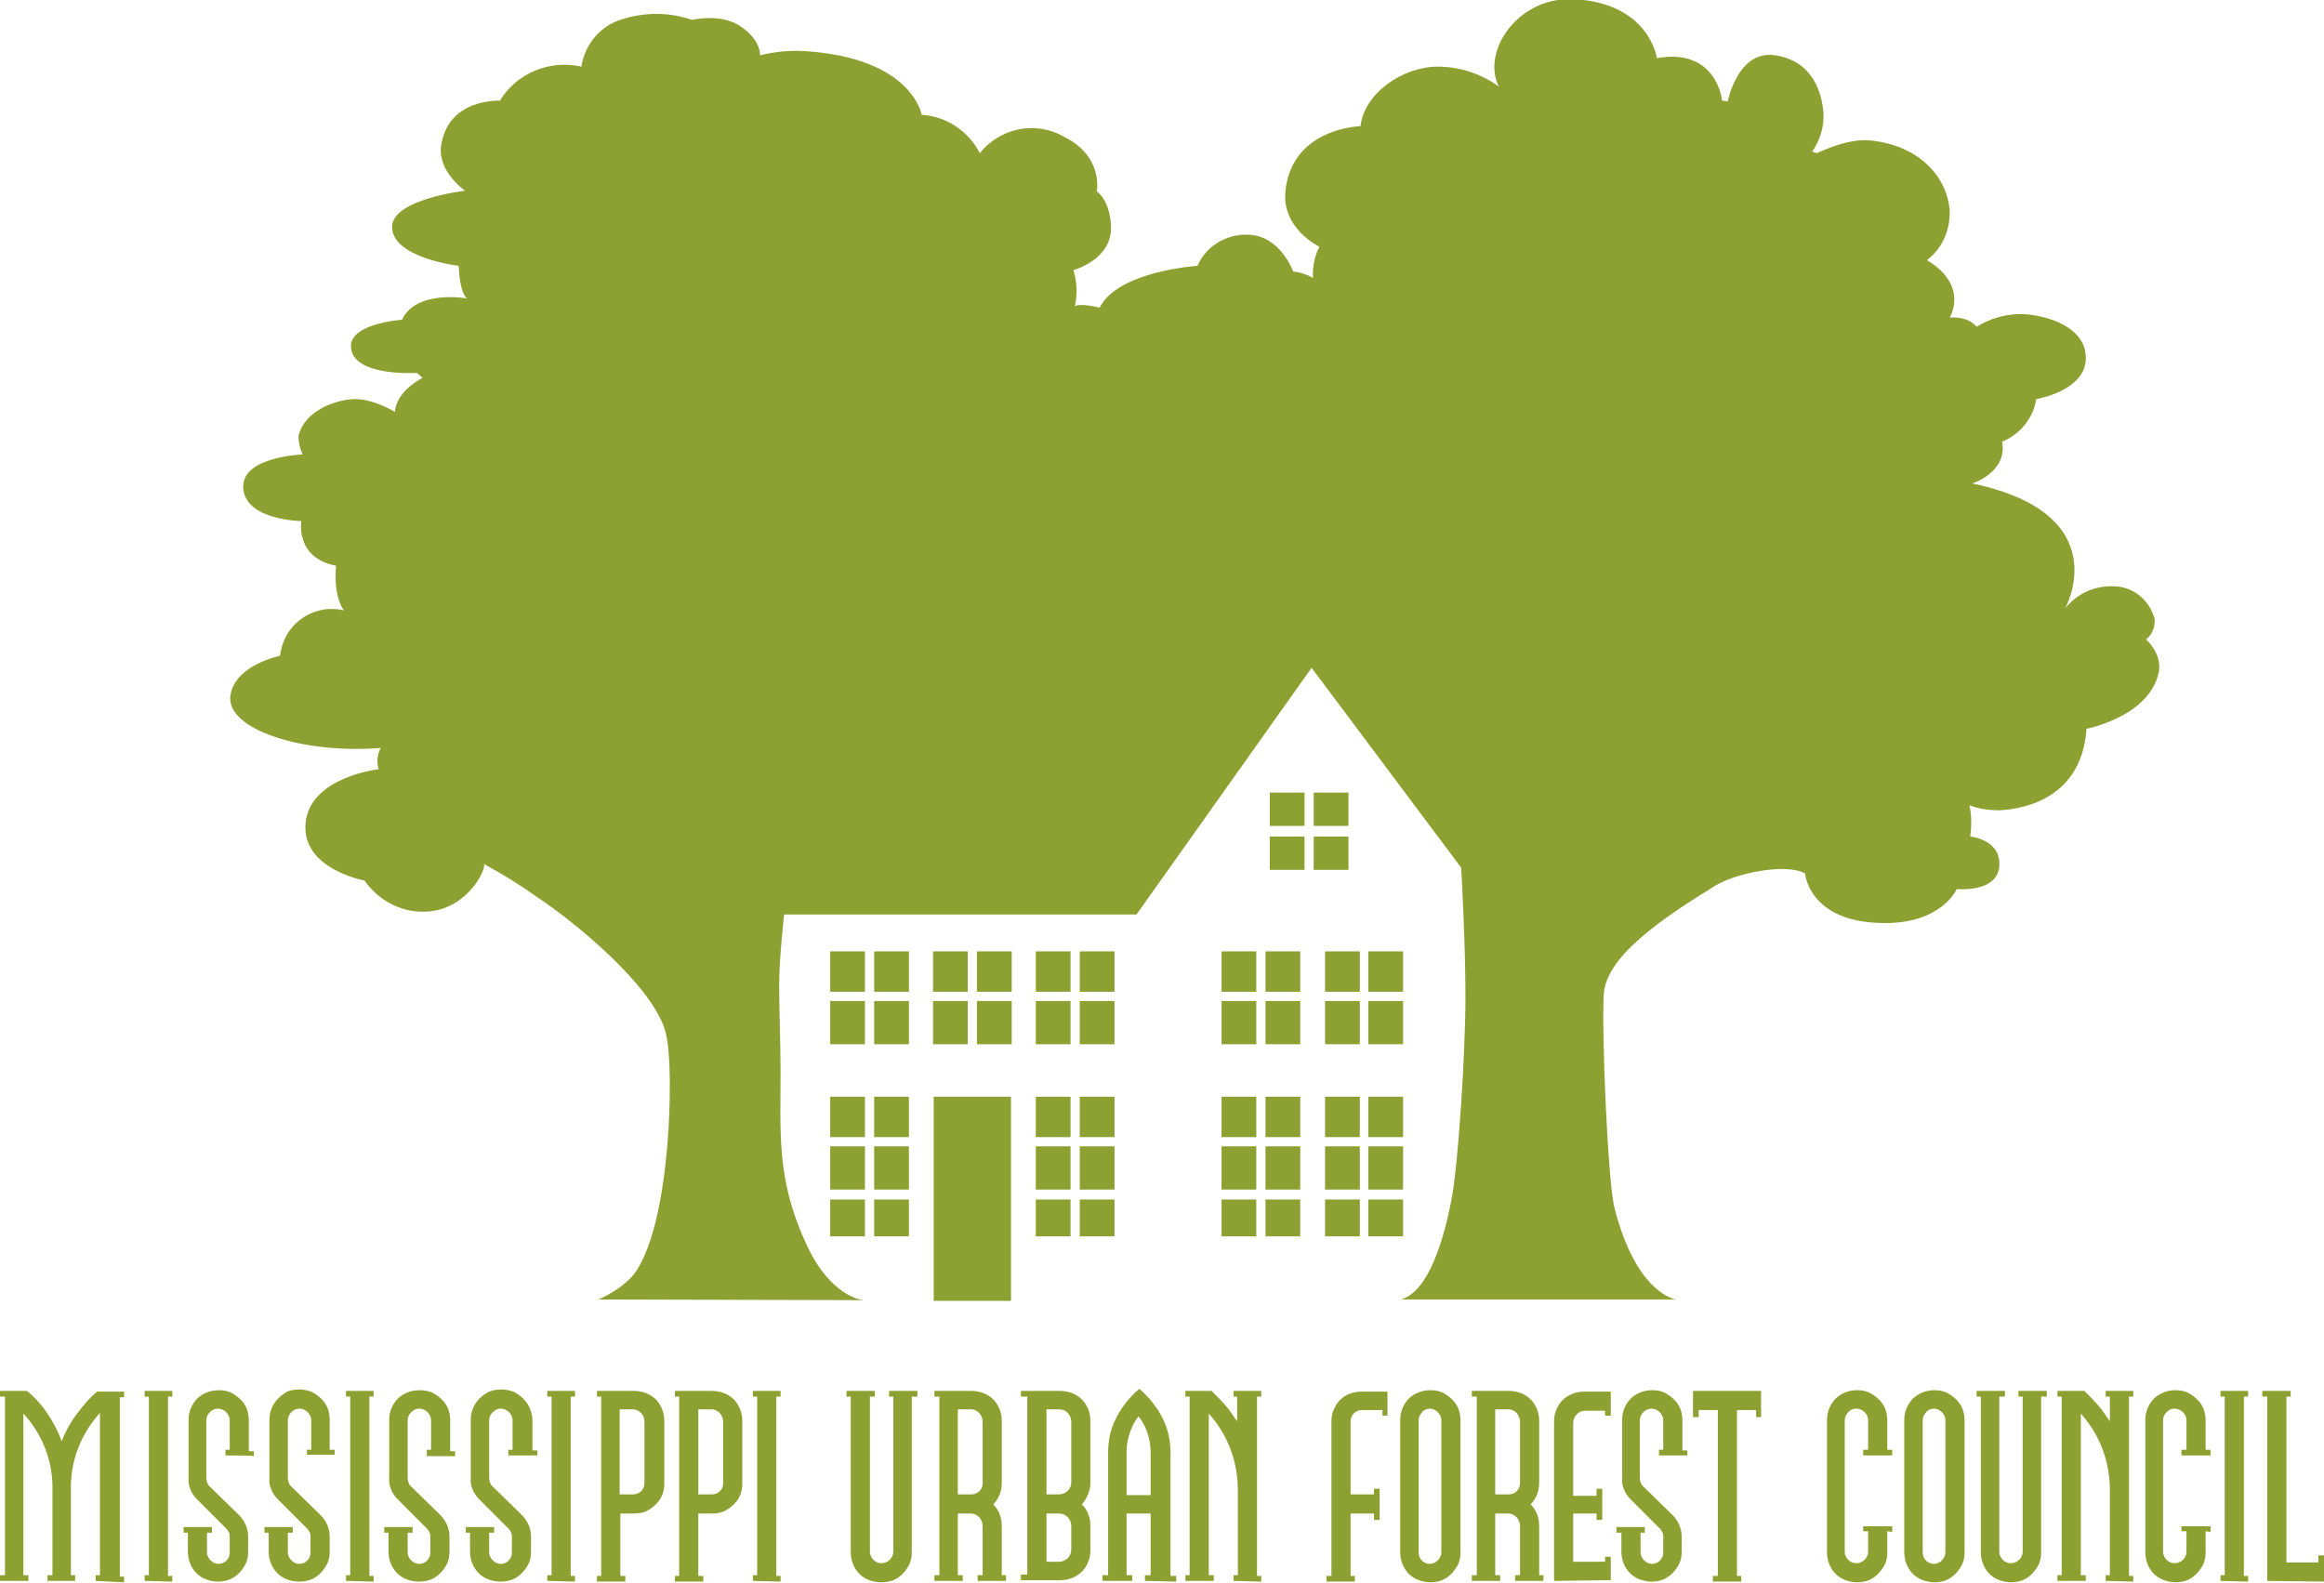 <?xml version="1.0" encoding="utf-8"?>
<!-- Generator: Adobe Illustrator 19.2.1, SVG Export Plug-In . SVG Version: 6.00 Build 0)  -->
<svg version="1.1" id="Layer_1" xmlns="http://www.w3.org/2000/svg" xmlns:xlink="http://www.w3.org/1999/xlink" x="0px" y="0px"
	 viewBox="0 0 327.8 223.3" style="enable-background:new 0 0 327.8 223.3;" xml:space="preserve">
<style type="text/css">
	.st0{fill:#8CA131;}
</style>
<title>MUFC_Logo_White</title>
<path class="st0" d="M13.5,223v-0.8h0.6v-22.9c-2.7,3-4.2,6.8-4.1,10.9v12h0.6v0.8H6.7v-0.8h0.7v-12c0.1-4-1.4-7.9-4.1-10.8v22.8H4
	v0.8H0v-0.8h0.7V197H0v-0.8h3.8c1.1,0.9,2.1,2,2.9,3.2c0.8,1.2,1.5,2.5,2,3.9c0.5-1.3,1.2-2.6,2.1-3.8c0.9-1.2,1.8-2.3,2.9-3.2h3.8
	v0.8h-0.6v25.3h0.6v0.8L13.5,223L13.5,223z"/>
<path class="st0" d="M20.4,223v-0.8H21V197h-0.6v-0.8h3.9v0.8h-0.6v25.3h0.6v0.8L20.4,223L20.4,223z"/>
<path class="st0" d="M31.8,205.3v-0.8h0.6v-4.2c0-0.4-0.2-0.8-0.5-1.1c-0.3-0.3-0.7-0.5-1.2-0.5c-0.4,0-0.8,0.2-1.1,0.5
	c-0.3,0.3-0.5,0.7-0.5,1.1v8.1c0,0.4,0.1,0.9,0.4,1.2l4.2,4.1c0.8,0.8,1.3,1.9,1.3,3v2.2c0,0.6-0.1,1.1-0.3,1.6
	c-0.5,1-1.3,1.9-2.3,2.3c-0.5,0.2-1.1,0.3-1.6,0.3c-0.6,0-1.1-0.1-1.7-0.3c-0.5-0.2-1-0.5-1.4-0.9c-0.4-0.4-0.7-0.9-0.9-1.4
	c-0.2-0.5-0.3-1.1-0.3-1.6v-2.7h-0.6v-0.8h4v0.8h-0.7v2.8c0,0.4,0.2,0.8,0.5,1.1c0.3,0.3,0.7,0.5,1.1,0.5c0.9,0,1.6-0.7,1.6-1.6
	v-2.2c0-0.2,0-0.4-0.1-0.6c-0.1-0.2-0.2-0.4-0.3-0.5l-4.2-4.2c-0.8-0.8-1.3-1.9-1.2-3v-8.2c0-0.6,0.1-1.1,0.3-1.6
	c0.2-0.5,0.5-1,0.9-1.4c0.4-0.4,0.9-0.7,1.4-0.9c0.5-0.2,1.1-0.3,1.7-0.3c0.6,0,1.1,0.1,1.6,0.3c1,0.5,1.9,1.3,2.3,2.3
	c0.2,0.5,0.3,1.1,0.3,1.7v4.3h0.7v0.7C35.8,205.3,31.8,205.3,31.8,205.3z"/>
<path class="st0" d="M43.3,205.3v-0.8h0.6v-4.2c0-0.4-0.2-0.8-0.5-1.1c-0.3-0.3-0.7-0.5-1.2-0.5c-0.4,0-0.8,0.2-1.1,0.5
	c-0.3,0.3-0.5,0.7-0.5,1.1v8.1c0,0.4,0.1,0.9,0.4,1.2l4.2,4.1c0.8,0.8,1.3,1.9,1.3,3v2.2c0,0.6-0.1,1.1-0.3,1.6
	c-0.5,1-1.3,1.9-2.3,2.3c-0.5,0.2-1.1,0.3-1.7,0.3c-0.6,0-1.1-0.1-1.7-0.3c-0.5-0.2-1-0.5-1.4-0.9c-0.4-0.4-0.7-0.9-0.9-1.4
	c-0.2-0.5-0.3-1.1-0.3-1.6v-2.7h-0.6v-0.8h4v0.8h-0.7v2.8c0,0.4,0.2,0.8,0.5,1.1c0.3,0.3,0.7,0.5,1.1,0.5c0.9,0,1.6-0.7,1.6-1.6
	v-2.2c0-0.2,0-0.4-0.1-0.6c-0.1-0.2-0.2-0.4-0.3-0.5l-4.2-4.2c-0.8-0.8-1.3-1.9-1.2-3v-8.2c0-0.6,0.1-1.1,0.3-1.6
	c0.2-0.5,0.5-1,0.9-1.4c0.4-0.4,0.8-0.7,1.3-1c0.5-0.2,1.1-0.3,1.7-0.3c0.6,0,1.1,0.1,1.7,0.3c1,0.5,1.9,1.3,2.3,2.3
	c0.2,0.5,0.3,1.1,0.3,1.6v4.3h0.7v0.7H43.3z"/>
<path class="st0" d="M48.8,223v-0.8h0.6V197h-0.6v-0.8h3.9v0.8h-0.6v25.3h0.6v0.8L48.8,223L48.8,223z"/>
<path class="st0" d="M60.2,205.3v-0.8h0.6v-4.2c0-0.4-0.2-0.8-0.5-1.1c-0.3-0.3-0.7-0.5-1.2-0.5c-0.4,0-0.8,0.2-1.1,0.5
	c-0.3,0.3-0.5,0.7-0.5,1.1v8.1c0,0.4,0.1,0.9,0.4,1.2l4.2,4.1c0.8,0.8,1.3,1.9,1.3,3v2.2c0,0.6-0.1,1.1-0.3,1.6
	c-0.5,1-1.3,1.9-2.3,2.3c-0.5,0.2-1.1,0.3-1.7,0.3c-0.6,0-1.1-0.1-1.7-0.3c-0.5-0.2-1-0.5-1.4-0.9c-0.4-0.4-0.7-0.9-0.9-1.4
	c-0.2-0.5-0.3-1.1-0.3-1.6v-2.7h-0.6v-0.8h4v0.8h-0.7v2.8c0,0.4,0.2,0.8,0.5,1.1c0.3,0.3,0.7,0.5,1.1,0.5c0.9,0,1.6-0.7,1.6-1.6
	v-2.2c0-0.2,0-0.4-0.1-0.6c-0.1-0.2-0.2-0.4-0.3-0.5l-4.2-4.2c-0.8-0.8-1.3-1.9-1.2-3v-8.2c0-0.6,0.1-1.1,0.3-1.6
	c0.2-0.5,0.5-1,0.9-1.4c0.4-0.4,0.9-0.7,1.4-0.9c0.5-0.2,1.1-0.3,1.7-0.3c0.6,0,1.1,0.1,1.7,0.3c1,0.5,1.9,1.3,2.3,2.3
	c0.2,0.5,0.3,1.1,0.3,1.7v4.3h0.7v0.7H60.2L60.2,205.3z"/>
<path class="st0" d="M71.7,205.3v-0.8h0.6v-4.2c0-0.4-0.2-0.8-0.5-1.1c-0.3-0.3-0.7-0.5-1.2-0.5c-0.4,0-0.8,0.2-1.1,0.5
	c-0.3,0.3-0.5,0.7-0.5,1.1v8.1c0,0.4,0.1,0.9,0.4,1.2l4.2,4.1c0.8,0.8,1.3,1.9,1.3,3v2.2c0,0.6-0.1,1.1-0.3,1.6
	c-0.5,1-1.3,1.9-2.3,2.3c-0.5,0.2-1.1,0.3-1.7,0.3c-0.6,0-1.1-0.1-1.7-0.3c-0.5-0.2-1-0.5-1.4-0.9c-0.4-0.4-0.7-0.9-0.9-1.4
	c-0.2-0.5-0.3-1.1-0.3-1.6v-2.7h-0.6v-0.8h4v0.8h-0.7v2.8c0,0.4,0.2,0.8,0.5,1.1c0.3,0.3,0.7,0.5,1.1,0.5c0.9,0,1.6-0.7,1.6-1.6
	v-2.2c0-0.2,0-0.4-0.1-0.6c-0.1-0.2-0.2-0.4-0.3-0.5l-4.2-4.2c-0.8-0.8-1.3-1.9-1.2-3v-8.2c0-0.6,0.1-1.1,0.3-1.6
	c0.2-0.5,0.5-1,0.9-1.4c0.4-0.4,0.8-0.7,1.4-1c0.5-0.2,1.1-0.3,1.7-0.3c0.6,0,1.1,0.1,1.7,0.3c1,0.5,1.9,1.3,2.3,2.3
	c0.2,0.5,0.4,1.1,0.4,1.7v4.3h0.7v0.7H71.7L71.7,205.3z"/>
<path class="st0" d="M77.2,223v-0.8h0.6V197h-0.6v-0.8h3.9v0.8h-0.6v25.3h0.6v0.8L77.2,223L77.2,223z"/>
<path class="st0" d="M93.7,209.3c0,0.6-0.1,1.1-0.3,1.6c-0.4,1-1.3,1.8-2.3,2.3c-0.5,0.2-1.1,0.3-1.7,0.3h-1.9v8.8h0.7v0.8h-4v-0.8
	h0.6V197h-0.6v-0.8h5.2c0.6,0,1.1,0.1,1.7,0.3c0.5,0.2,1,0.5,1.4,0.9c0.4,0.4,0.7,0.9,0.9,1.4c0.2,0.5,0.3,1.1,0.3,1.6L93.7,209.3
	L93.7,209.3z M90.9,200.5c0-0.4-0.2-0.9-0.5-1.2c-0.3-0.3-0.7-0.5-1.1-0.5h-1.9v12h1.9c0.9,0,1.6-0.7,1.6-1.6c0,0,0,0,0-0.1V200.5z"
	/>
<path class="st0" d="M104.7,209.3c0,0.6-0.1,1.1-0.3,1.6c-0.4,1-1.3,1.8-2.3,2.3c-0.5,0.2-1.1,0.3-1.7,0.3h-1.9v8.8h0.7v0.8h-4v-0.8
	h0.6V197h-0.6v-0.8h5.2c0.6,0,1.1,0.1,1.7,0.3c0.5,0.2,1,0.5,1.4,0.9c0.4,0.4,0.7,0.9,0.9,1.4c0.2,0.5,0.3,1.1,0.3,1.6L104.7,209.3
	L104.7,209.3z M102,200.5c0-0.4-0.2-0.9-0.5-1.2c-0.3-0.3-0.7-0.5-1.1-0.5h-1.9v12h1.9c0.9,0,1.6-0.7,1.6-1.5c0,0,0,0,0-0.1V200.5z"
	/>
<path class="st0" d="M106.2,223v-0.8h0.6V197h-0.6v-0.8h3.9v0.8h-0.6v25.3h0.6v0.8L106.2,223L106.2,223z"/>
<path class="st0" d="M128.6,197v22c0,0.6-0.1,1.1-0.3,1.6c-0.5,1-1.3,1.9-2.3,2.3c-0.5,0.2-1.1,0.3-1.7,0.3c-0.6,0-1.1-0.1-1.7-0.3
	c-0.5-0.2-1-0.5-1.4-0.9c-0.4-0.4-0.7-0.9-0.9-1.4c-0.2-0.5-0.3-1.1-0.3-1.6v-22h-0.6v-0.8h4v0.8h-0.7v22c0.1,0.9,0.9,1.6,1.8,1.5
	c0.8-0.1,1.4-0.7,1.5-1.5v-22h-0.6v-0.8h4v0.8L128.6,197L128.6,197z"/>
<path class="st0" d="M137.9,223v-0.8h0.7v-7c0-0.4-0.2-0.9-0.5-1.2c-0.3-0.3-0.7-0.5-1.1-0.5h-1.9v8.7h0.7v0.8h-4v-0.8h0.7V197h-0.7
	v-0.8h5.2c0.6,0,1.1,0.1,1.7,0.3c0.5,0.2,1,0.5,1.4,0.9c0.4,0.4,0.7,0.9,0.9,1.4c0.2,0.5,0.3,1.1,0.3,1.6v8.8c0,1.1-0.4,2.2-1.2,3
	c0.8,0.8,1.2,1.9,1.2,3v7h0.6v0.8L137.9,223L137.9,223z M138.6,200.5c0-0.4-0.2-0.9-0.5-1.2c-0.3-0.3-0.7-0.5-1.1-0.5h-1.9v12h1.9
	c0.9,0,1.6-0.7,1.6-1.5c0,0,0,0,0-0.1L138.6,200.5L138.6,200.5z"/>
<path class="st0" d="M153.8,218.7c0,0.6-0.1,1.1-0.3,1.6c-0.2,0.5-0.5,1-0.9,1.4c-0.4,0.4-0.9,0.7-1.4,0.9c-0.5,0.2-1.1,0.3-1.7,0.3
	H144v-0.8h0.9V197H144v-0.8h5.5c0.6,0,1.1,0.1,1.7,0.3c0.5,0.2,1,0.5,1.4,0.9c0.4,0.4,0.7,0.9,0.9,1.4c0.2,0.5,0.3,1.1,0.3,1.6v8.8
	c0,1.1-0.5,2.2-1.2,3c0.8,0.8,1.2,1.9,1.2,3L153.8,218.7L153.8,218.7z M151.1,200.5c0-0.4-0.2-0.9-0.5-1.2c-0.3-0.3-0.7-0.5-1.2-0.5
	h-1.8v12h1.8c0.4,0,0.9-0.2,1.2-0.5c0.3-0.3,0.5-0.7,0.5-1.1V200.5L151.1,200.5z M151.1,215.2c0-0.4-0.2-0.9-0.5-1.2
	c-0.3-0.3-0.7-0.5-1.2-0.5h-1.8v6.8h1.8c0.4,0,0.9-0.2,1.2-0.5c0.3-0.3,0.5-0.7,0.5-1.2V215.2z"/>
<path class="st0" d="M161.5,223v-0.8h0.8v-8.7h-3.4v8.7h0.8v0.8h-4.2v-0.8h0.8v-17.3c0-1.6,0.3-3.2,1-4.6c0.8-1.7,2-3.2,3.4-4.4
	c1.4,1.2,2.6,2.7,3.4,4.4c0.7,1.5,1,3,1,4.6v17.4h0.8v0.8L161.5,223L161.5,223z M162.3,204.9c0-1.9-0.6-3.7-1.7-5.1
	c-0.6,0.7-1,1.6-1.3,2.5c-0.3,0.9-0.4,1.8-0.4,2.7v5.9h3.4V204.9z"/>
<path class="st0" d="M174,223v-0.8h0.6v-12c0-4-1.4-7.8-4.1-10.8v22.8h0.7v0.8h-4v-0.8h0.6V197h-0.6v-0.8h3.7c0.7,0.7,1.4,1.4,2,2.1
	c0.6,0.7,1.1,1.5,1.6,2.2V197H174v-0.8h3.9v0.8h-0.6v25.3h0.6v0.8L174,223L174,223z"/>
<path class="st0" d="M195,199.6v-0.7h-2.9c-0.9,0-1.6,0.7-1.6,1.6c0,0,0,0,0,0v10.3h3.3V210h0.8v4.4h-0.8v-0.9h-3.3v8.8h0.6v0.8h-4
	v-0.8h0.7v-21.8c0-0.6,0.1-1.1,0.3-1.6c0.2-0.5,0.5-1,0.9-1.4c0.4-0.4,0.8-0.7,1.4-0.9c0.5-0.2,1.1-0.3,1.6-0.3h3.7v3.4H195z"/>
<path class="st0" d="M206,219c0,0.6-0.1,1.1-0.3,1.6c-0.5,1-1.3,1.9-2.3,2.3c-0.5,0.2-1.1,0.3-1.6,0.3c-0.6,0-1.1-0.1-1.7-0.3
	c-0.5-0.2-1-0.5-1.4-0.9c-0.4-0.4-0.7-0.9-0.9-1.4c-0.2-0.5-0.3-1.1-0.3-1.6v-18.7c0-0.6,0.1-1.1,0.3-1.6c0.2-0.5,0.5-1,0.9-1.4
	c0.4-0.4,0.9-0.7,1.4-0.9c0.5-0.2,1.1-0.3,1.7-0.3c0.6,0,1.1,0.1,1.6,0.3c1,0.5,1.9,1.3,2.3,2.3c0.2,0.5,0.3,1.1,0.3,1.7V219
	L206,219z M203.3,200.3c0-0.4-0.2-0.8-0.5-1.1c-0.3-0.3-0.7-0.5-1.1-0.5c-0.4,0-0.9,0.2-1.1,0.5c-0.3,0.3-0.5,0.7-0.5,1.1V219
	c0,0.9,0.7,1.6,1.6,1.6c0.4,0,0.8-0.2,1.1-0.5c0.3-0.3,0.5-0.7,0.5-1.1L203.3,200.3L203.3,200.3z"/>
<path class="st0" d="M213.7,223v-0.8h0.7v-7c0-0.4-0.2-0.9-0.5-1.2c-0.3-0.3-0.7-0.5-1.1-0.5h-1.9v8.7h0.7v0.8h-4v-0.8h0.7V197h-0.7
	v-0.8h5.2c0.6,0,1.1,0.1,1.7,0.3c0.5,0.2,1,0.5,1.4,0.9c0.4,0.4,0.7,0.9,0.9,1.4c0.2,0.5,0.3,1.1,0.3,1.6v8.8c0,1.1-0.4,2.2-1.2,3
	c0.8,0.8,1.2,1.9,1.2,3v7h0.6v0.8L213.7,223L213.7,223z M214.4,200.5c0-0.4-0.2-0.9-0.5-1.2c-0.3-0.3-0.7-0.5-1.1-0.5h-1.9v12h1.9
	c0.9,0,1.6-0.7,1.6-1.6c0,0,0,0,0,0L214.4,200.5L214.4,200.5z"/>
<path class="st0" d="M219.2,223v-22.5c0-0.6,0.1-1.1,0.3-1.6c0.2-0.5,0.5-1,0.9-1.4c0.4-0.4,0.9-0.7,1.4-0.9
	c0.5-0.2,1.1-0.3,1.7-0.3h3.7v3.4h-0.8v-0.7h-2.9c-0.4,0-0.8,0.2-1.1,0.5c-0.3,0.3-0.5,0.7-0.5,1.2v10.3h3.3V210h0.8v4.4h-0.8v-0.9
	h-3.3v6.8h4.5v-0.7h0.8v3.3L219.2,223L219.2,223z"/>
<path class="st0" d="M234,205.3v-0.8h0.6v-4.2c0-0.4-0.2-0.8-0.5-1.1c-0.3-0.3-0.7-0.5-1.2-0.5c-0.4,0-0.8,0.2-1.1,0.5
	c-0.3,0.3-0.5,0.7-0.5,1.1v8.1c0,0.4,0.1,0.9,0.4,1.2l4.2,4.1c0.8,0.8,1.3,1.9,1.3,3v2.2c0,0.6-0.1,1.1-0.3,1.6
	c-0.5,1-1.3,1.9-2.3,2.3c-0.5,0.2-1.1,0.3-1.6,0.3c-0.6,0-1.1-0.1-1.7-0.3c-0.5-0.2-1-0.5-1.4-0.9c-0.4-0.4-0.7-0.9-0.9-1.4
	c-0.2-0.5-0.3-1.1-0.3-1.6v-2.7H228v-0.8h4v0.8h-0.6v2.8c0,0.4,0.2,0.8,0.5,1.1c0.3,0.3,0.7,0.5,1.1,0.5c0.9,0,1.6-0.7,1.6-1.6v-2.2
	c0-0.2,0-0.4-0.1-0.6c-0.1-0.2-0.2-0.4-0.3-0.5l-4.2-4.2c-0.8-0.8-1.3-1.9-1.2-3v-8.2c0-0.6,0.1-1.1,0.3-1.6c0.2-0.5,0.5-1,0.9-1.4
	c0.4-0.4,0.9-0.7,1.4-0.9c0.5-0.2,1.1-0.3,1.7-0.3c0.6,0,1.1,0.1,1.6,0.3c1,0.5,1.9,1.3,2.3,2.3c0.2,0.5,0.3,1.1,0.3,1.6v4.3h0.7
	v0.7H234z"/>
<path class="st0" d="M247.7,199.9v-1H245v23.4h0.6v0.8h-4v-0.8h0.7v-23.4h-2.7v1h-0.8v-3.7h9.6v3.7H247.7L247.7,199.9z"/>
<path class="st0" d="M266.2,216v3c0,0.6-0.1,1.1-0.3,1.6c-0.5,1-1.3,1.9-2.3,2.3c-0.5,0.2-1.1,0.3-1.6,0.3c-0.6,0-1.1-0.1-1.7-0.3
	c-0.5-0.2-1-0.5-1.4-0.9c-0.4-0.4-0.7-0.9-0.9-1.4c-0.2-0.5-0.3-1.1-0.3-1.6v-18.7c0-0.6,0.1-1.1,0.3-1.6c0.2-0.5,0.5-1,0.9-1.4
	c0.4-0.4,0.9-0.7,1.4-0.9c0.5-0.2,1.1-0.3,1.7-0.3c0.6,0,1.1,0.1,1.6,0.3c1,0.5,1.9,1.3,2.3,2.3c0.2,0.5,0.3,1.1,0.3,1.6v4.2h0.7
	v0.8h-4.1v-0.8h0.7v-4.2c0-0.4-0.2-0.8-0.5-1.1c-0.6-0.6-1.6-0.7-2.2-0.1c0,0-0.1,0.1-0.1,0.1c-0.3,0.3-0.5,0.7-0.5,1.1V219
	c0.1,0.9,0.9,1.6,1.8,1.5c0.8-0.1,1.4-0.7,1.5-1.5v-3h-0.7v-0.7h4.1v0.8L266.2,216L266.2,216z"/>
<path class="st0" d="M277.1,219c0,0.6-0.1,1.1-0.3,1.6c-0.5,1-1.3,1.9-2.3,2.3c-0.5,0.2-1.1,0.3-1.6,0.3c-0.6,0-1.1-0.1-1.7-0.3
	c-0.5-0.2-1-0.5-1.4-0.9c-0.4-0.4-0.7-0.9-0.9-1.4c-0.2-0.5-0.3-1.1-0.3-1.6v-18.7c0-0.6,0.1-1.1,0.3-1.6c0.2-0.5,0.5-1,0.9-1.4
	c0.4-0.4,0.9-0.7,1.4-0.9c0.5-0.2,1.1-0.3,1.7-0.3c0.6,0,1.1,0.1,1.6,0.3c1,0.5,1.9,1.3,2.3,2.3c0.2,0.5,0.3,1.1,0.3,1.6V219
	L277.1,219z M274.4,200.3c0-0.4-0.2-0.8-0.5-1.1c-0.3-0.3-0.7-0.5-1.1-0.5c-0.4,0-0.9,0.2-1.1,0.5c-0.3,0.3-0.5,0.7-0.5,1.1V219
	c0,0.9,0.7,1.6,1.6,1.6c0.4,0,0.8-0.2,1.1-0.5c0.3-0.3,0.5-0.7,0.5-1.1V200.3z"/>
<path class="st0" d="M287.9,197v22c0,0.6-0.1,1.1-0.3,1.6c-0.5,1-1.3,1.9-2.3,2.3c-0.5,0.2-1.1,0.3-1.6,0.3c-0.6,0-1.1-0.1-1.7-0.3
	c-0.5-0.2-1-0.5-1.4-0.9c-0.4-0.4-0.7-0.9-0.9-1.4c-0.2-0.5-0.3-1.1-0.3-1.6v-22h-0.6v-0.8h4v0.8H282v22c0.1,0.9,0.9,1.6,1.8,1.5
	c0.8-0.1,1.4-0.7,1.5-1.5v-22h-0.6v-0.8h4v0.8L287.9,197L287.9,197z"/>
<path class="st0" d="M297,223v-0.8h0.6v-12c0-4-1.4-7.8-4.1-10.8v22.8h0.7v0.8h-4v-0.8h0.6V197h-0.6v-0.8h3.8c0.7,0.7,1.4,1.4,2,2.1
	c0.6,0.7,1.1,1.5,1.6,2.2V197H297v-0.8h3.9v0.8h-0.6v25.3h0.6v0.8L297,223L297,223z"/>
<path class="st0" d="M311.1,216v3c0,0.6-0.1,1.1-0.3,1.6c-0.5,1-1.3,1.9-2.3,2.3c-0.5,0.2-1.1,0.3-1.6,0.3c-0.6,0-1.1-0.1-1.7-0.3
	c-0.5-0.2-1-0.5-1.4-0.9c-0.4-0.4-0.7-0.9-0.9-1.4c-0.2-0.5-0.3-1.1-0.3-1.6v-18.7c0-0.6,0.1-1.1,0.3-1.6c0.2-0.5,0.5-1,0.9-1.4
	c0.4-0.4,0.9-0.7,1.4-0.9c0.5-0.2,1.1-0.3,1.7-0.3c0.6,0,1.1,0.1,1.6,0.3c1,0.5,1.9,1.3,2.3,2.3c0.2,0.5,0.3,1.1,0.3,1.6v4.2h0.7
	v0.8h-4.1v-0.8h0.7v-4.2c0-0.4-0.2-0.8-0.5-1.1c-0.6-0.6-1.6-0.7-2.2-0.1c0,0-0.1,0.1-0.1,0.1c-0.3,0.3-0.5,0.7-0.5,1.1V219
	c0.1,0.9,0.9,1.6,1.8,1.5c0.8-0.1,1.4-0.7,1.5-1.5v-3h-0.7v-0.7h4.1v0.8L311.1,216L311.1,216z"/>
<path class="st0" d="M313.2,223v-0.8h0.6V197h-0.6v-0.8h3.9v0.8h-0.6v25.3h0.6v0.8L313.2,223L313.2,223z"/>
<path class="st0" d="M319.8,223v-26h-0.7v-0.8h4v0.8h-0.6v23.4h4.5v-1h0.8v3.7L319.8,223L319.8,223z"/>
<path class="st0" d="M121.8,183.4c0,0-4.7-0.3-8.2-8.2c-4.1-8.9-3.5-15.6-3.5-23.9c0-4.4-0.2-8.4-0.2-12.5c0-3.6,0.7-9.8,0.7-9.8
	h49.7l24.7-34.8l21.1,28.2c0,0,0.6,10.3,0.6,18.2s-1,23.7-2,28.8s-3.1,12.8-7.1,13.9h38.8c0,0-5.6-0.7-8.7-13
	c-0.9-3.6-1.8-24.3-1.5-29.9c0.2-5.3,7.8-10.6,15.8-15.5c2.8-1.7,9.8-3.2,12.6-1.7c0,0,0.5,6.8,10.8,7c8.5,0.2,10.6-4.8,10.6-4.8
	s5.7,0.6,6-3.2s-4.1-4.2-4.1-4.2c0.2-1.5,0.2-3-0.1-4.4c1.3,0.5,2.8,0.7,4.2,0.7c2.1-0.1,11.6-0.9,12.3-11.5c0,0,8.9-1.7,10.2-8
	c0.5-2.6-1.8-4.6-1.8-4.6c0.9-0.7,1.3-1.8,1.2-2.9c-0.7-2.7-3.1-4.6-5.8-4.6c-2.6-0.1-5.1,1-6.8,3.1c0,0,7.4-13.3-13.1-17.6
	c0,0,5-1.6,4.2-5.9c2.5-1,4.4-3.3,4.8-6c0,0,6.8-1.1,7-5.6s-5.4-6.3-9.1-6.4c-2.2,0-4.4,0.6-6.3,1.8c0,0-1-1.5-3.8-1.3
	c0,0,2.8-4.5-3.2-8.1c2.2-1.7,3.3-4.3,3.2-7.1c-0.4-4.5-4.1-9.1-11.3-9.8c-3.2-0.3-7.4,1.8-7.4,1.8l-0.7-0.2
	c1.1-1.6,1.7-3.5,1.6-5.4c-0.2-2.9-1.5-7.4-6.8-8.2s-6.7,6.5-6.7,6.5l-0.8-0.1c0,0-0.7-7.5-9.2-6c0,0-1-7.6-11.4-8.3
	c-8.1-0.6-13.4,7.3-10.9,12.3c-2.5-1.8-5.5-2.8-8.6-2.8c-5,0-10.4,3.8-10.9,8.4c0,0-9.7,0.2-10.6,9.2c-0.5,5.3,4.8,7.8,4.8,7.8
	c-0.7,1.4-1,2.9-0.9,4.4c-0.9-0.5-1.8-0.8-2.8-0.9c0,0-1.8-5.1-6.4-5.2c-3-0.1-5.9,1.6-7.1,4.4c0,0-11.2,0.7-13.8,5.9
	c0,0-2.7-0.7-3.5-0.2c0.4-1.7,0.3-3.5-0.2-5.1c0,0,5.6-1.5,5.3-6.3c-0.2-3.7-2-4.8-2-4.8s1-4.9-4.6-7.7c-4-2.3-9-1.3-11.9,2.3
	c-1.6-3.1-4.7-5.2-8.2-5.4c0,0-1.3-8.1-16.7-9c-2-0.1-4.1,0.1-6.1,0.6c0,0,0.2-2.3-3.1-4.3c-2.7-1.6-6.5-0.7-6.5-0.7
	c-3.2-1.1-6.6-1.1-9.8-0.1c-3.1,0.9-5.3,3.5-5.8,6.7c-4.5-1-9.1,0.9-11.5,4.8c0,0-7.4-0.4-8.3,6.5c-0.4,3.6,3.4,6.2,3.4,6.2
	s-10.3,1.2-10.3,5.1c0,4.4,9.4,5.5,9.4,5.5s0.1,3.9,1.2,4.6c0,0-7.2-1.3-9.2,3c0,0-7.2,0.5-7.2,3.7c0,4.4,9.3,3.8,9.3,3.8l0.8,0.7
	c0,0-3.7,1.8-3.9,4.8c0,0-3.1-1.9-5.8-1.8s-7,1.7-7.8,5.2c0,0.9,0.2,1.8,0.6,2.6c0,0-8.4,0.3-8.4,4.5c0,4.8,8.2,4.9,8.2,4.9
	s-0.9,5.2,4.9,6.3c0,0-0.5,4,1.1,6.3c-0.7-0.2-1.4-0.2-2.2-0.2c-3.6,0.3-6.4,3-6.8,6.6c0,0-6.4,1.3-7,5.6
	c-0.7,4.8,10.3,8.3,21.2,7.4c-0.5,0.9-0.6,2-0.3,3c0,0-9.7,1.1-10.3,7.6s8.3,8.1,8.3,8.1c1.9,2.7,4.9,4.4,8.2,4.4
	c5.7,0.1,8.8-5.3,8.7-6.7c2.6,1.4,5,2.9,7.4,4.6c5.7,3.8,15.8,12.2,18,18.5c1.1,3.1,0.8,11.7,0.5,15.6s-1.2,13.6-4.4,18.6
	c-1.7,2.6-5.4,4.1-5.4,4.1L121.8,183.4L121.8,183.4z"/>
<rect x="131.7" y="154.7" class="st0" width="10.9" height="28.8"/>
<rect x="117.1" y="154.7" class="st0" width="4.9" height="5.7"/>
<rect x="123.3" y="154.7" class="st0" width="4.9" height="5.7"/>
<rect x="117.1" y="161.7" class="st0" width="4.9" height="6.1"/>
<rect x="123.3" y="161.7" class="st0" width="4.9" height="6.1"/>
<rect x="117.1" y="169.2" class="st0" width="4.9" height="5.2"/>
<rect x="123.3" y="169.2" class="st0" width="4.9" height="5.2"/>
<rect x="146.1" y="154.7" class="st0" width="4.9" height="5.7"/>
<rect x="152.3" y="154.7" class="st0" width="4.9" height="5.7"/>
<rect x="146.1" y="161.7" class="st0" width="4.9" height="6.1"/>
<rect x="152.3" y="161.7" class="st0" width="4.9" height="6.1"/>
<rect x="146.1" y="169.2" class="st0" width="4.9" height="5.2"/>
<rect x="152.3" y="169.2" class="st0" width="4.9" height="5.2"/>
<rect x="172.3" y="154.7" class="st0" width="4.9" height="5.7"/>
<rect x="178.5" y="154.7" class="st0" width="4.9" height="5.7"/>
<rect x="172.3" y="161.7" class="st0" width="4.9" height="6.1"/>
<rect x="178.5" y="161.7" class="st0" width="4.9" height="6.1"/>
<rect x="172.3" y="169.2" class="st0" width="4.9" height="5.2"/>
<rect x="178.5" y="169.2" class="st0" width="4.9" height="5.2"/>
<rect x="186.9" y="134.2" class="st0" width="4.9" height="5.7"/>
<rect x="193" y="134.2" class="st0" width="4.9" height="5.7"/>
<rect x="186.9" y="141.2" class="st0" width="4.9" height="6.1"/>
<rect x="193" y="141.2" class="st0" width="4.9" height="6.1"/>
<rect x="179.1" y="111.8" class="st0" width="4.9" height="4.7"/>
<rect x="185.3" y="111.8" class="st0" width="4.9" height="4.7"/>
<rect x="179.1" y="118" class="st0" width="4.9" height="4.7"/>
<rect x="185.3" y="118" class="st0" width="4.9" height="4.7"/>
<rect x="172.3" y="134.2" class="st0" width="4.9" height="5.7"/>
<rect x="178.5" y="134.2" class="st0" width="4.9" height="5.7"/>
<rect x="172.3" y="141.2" class="st0" width="4.9" height="6.1"/>
<rect x="178.5" y="141.2" class="st0" width="4.9" height="6.1"/>
<rect x="146.1" y="134.2" class="st0" width="4.9" height="5.7"/>
<rect x="152.3" y="134.2" class="st0" width="4.9" height="5.7"/>
<rect x="146.1" y="141.2" class="st0" width="4.9" height="6.1"/>
<rect x="152.3" y="141.2" class="st0" width="4.9" height="6.1"/>
<rect x="131.6" y="134.2" class="st0" width="4.9" height="5.7"/>
<rect x="137.8" y="134.2" class="st0" width="4.9" height="5.7"/>
<rect x="131.6" y="141.2" class="st0" width="4.9" height="6.1"/>
<rect x="137.8" y="141.2" class="st0" width="4.9" height="6.1"/>
<rect x="117.1" y="134.2" class="st0" width="4.9" height="5.7"/>
<rect x="123.3" y="134.2" class="st0" width="4.9" height="5.7"/>
<rect x="117.1" y="141.2" class="st0" width="4.9" height="6.1"/>
<rect x="123.3" y="141.2" class="st0" width="4.9" height="6.1"/>
<rect x="186.9" y="154.7" class="st0" width="4.9" height="5.7"/>
<rect x="193" y="154.7" class="st0" width="4.9" height="5.7"/>
<rect x="186.9" y="161.7" class="st0" width="4.9" height="6.1"/>
<rect x="193" y="161.7" class="st0" width="4.9" height="6.1"/>
<rect x="186.9" y="169.2" class="st0" width="4.9" height="5.2"/>
<rect x="193" y="169.2" class="st0" width="4.9" height="5.2"/>
</svg>
